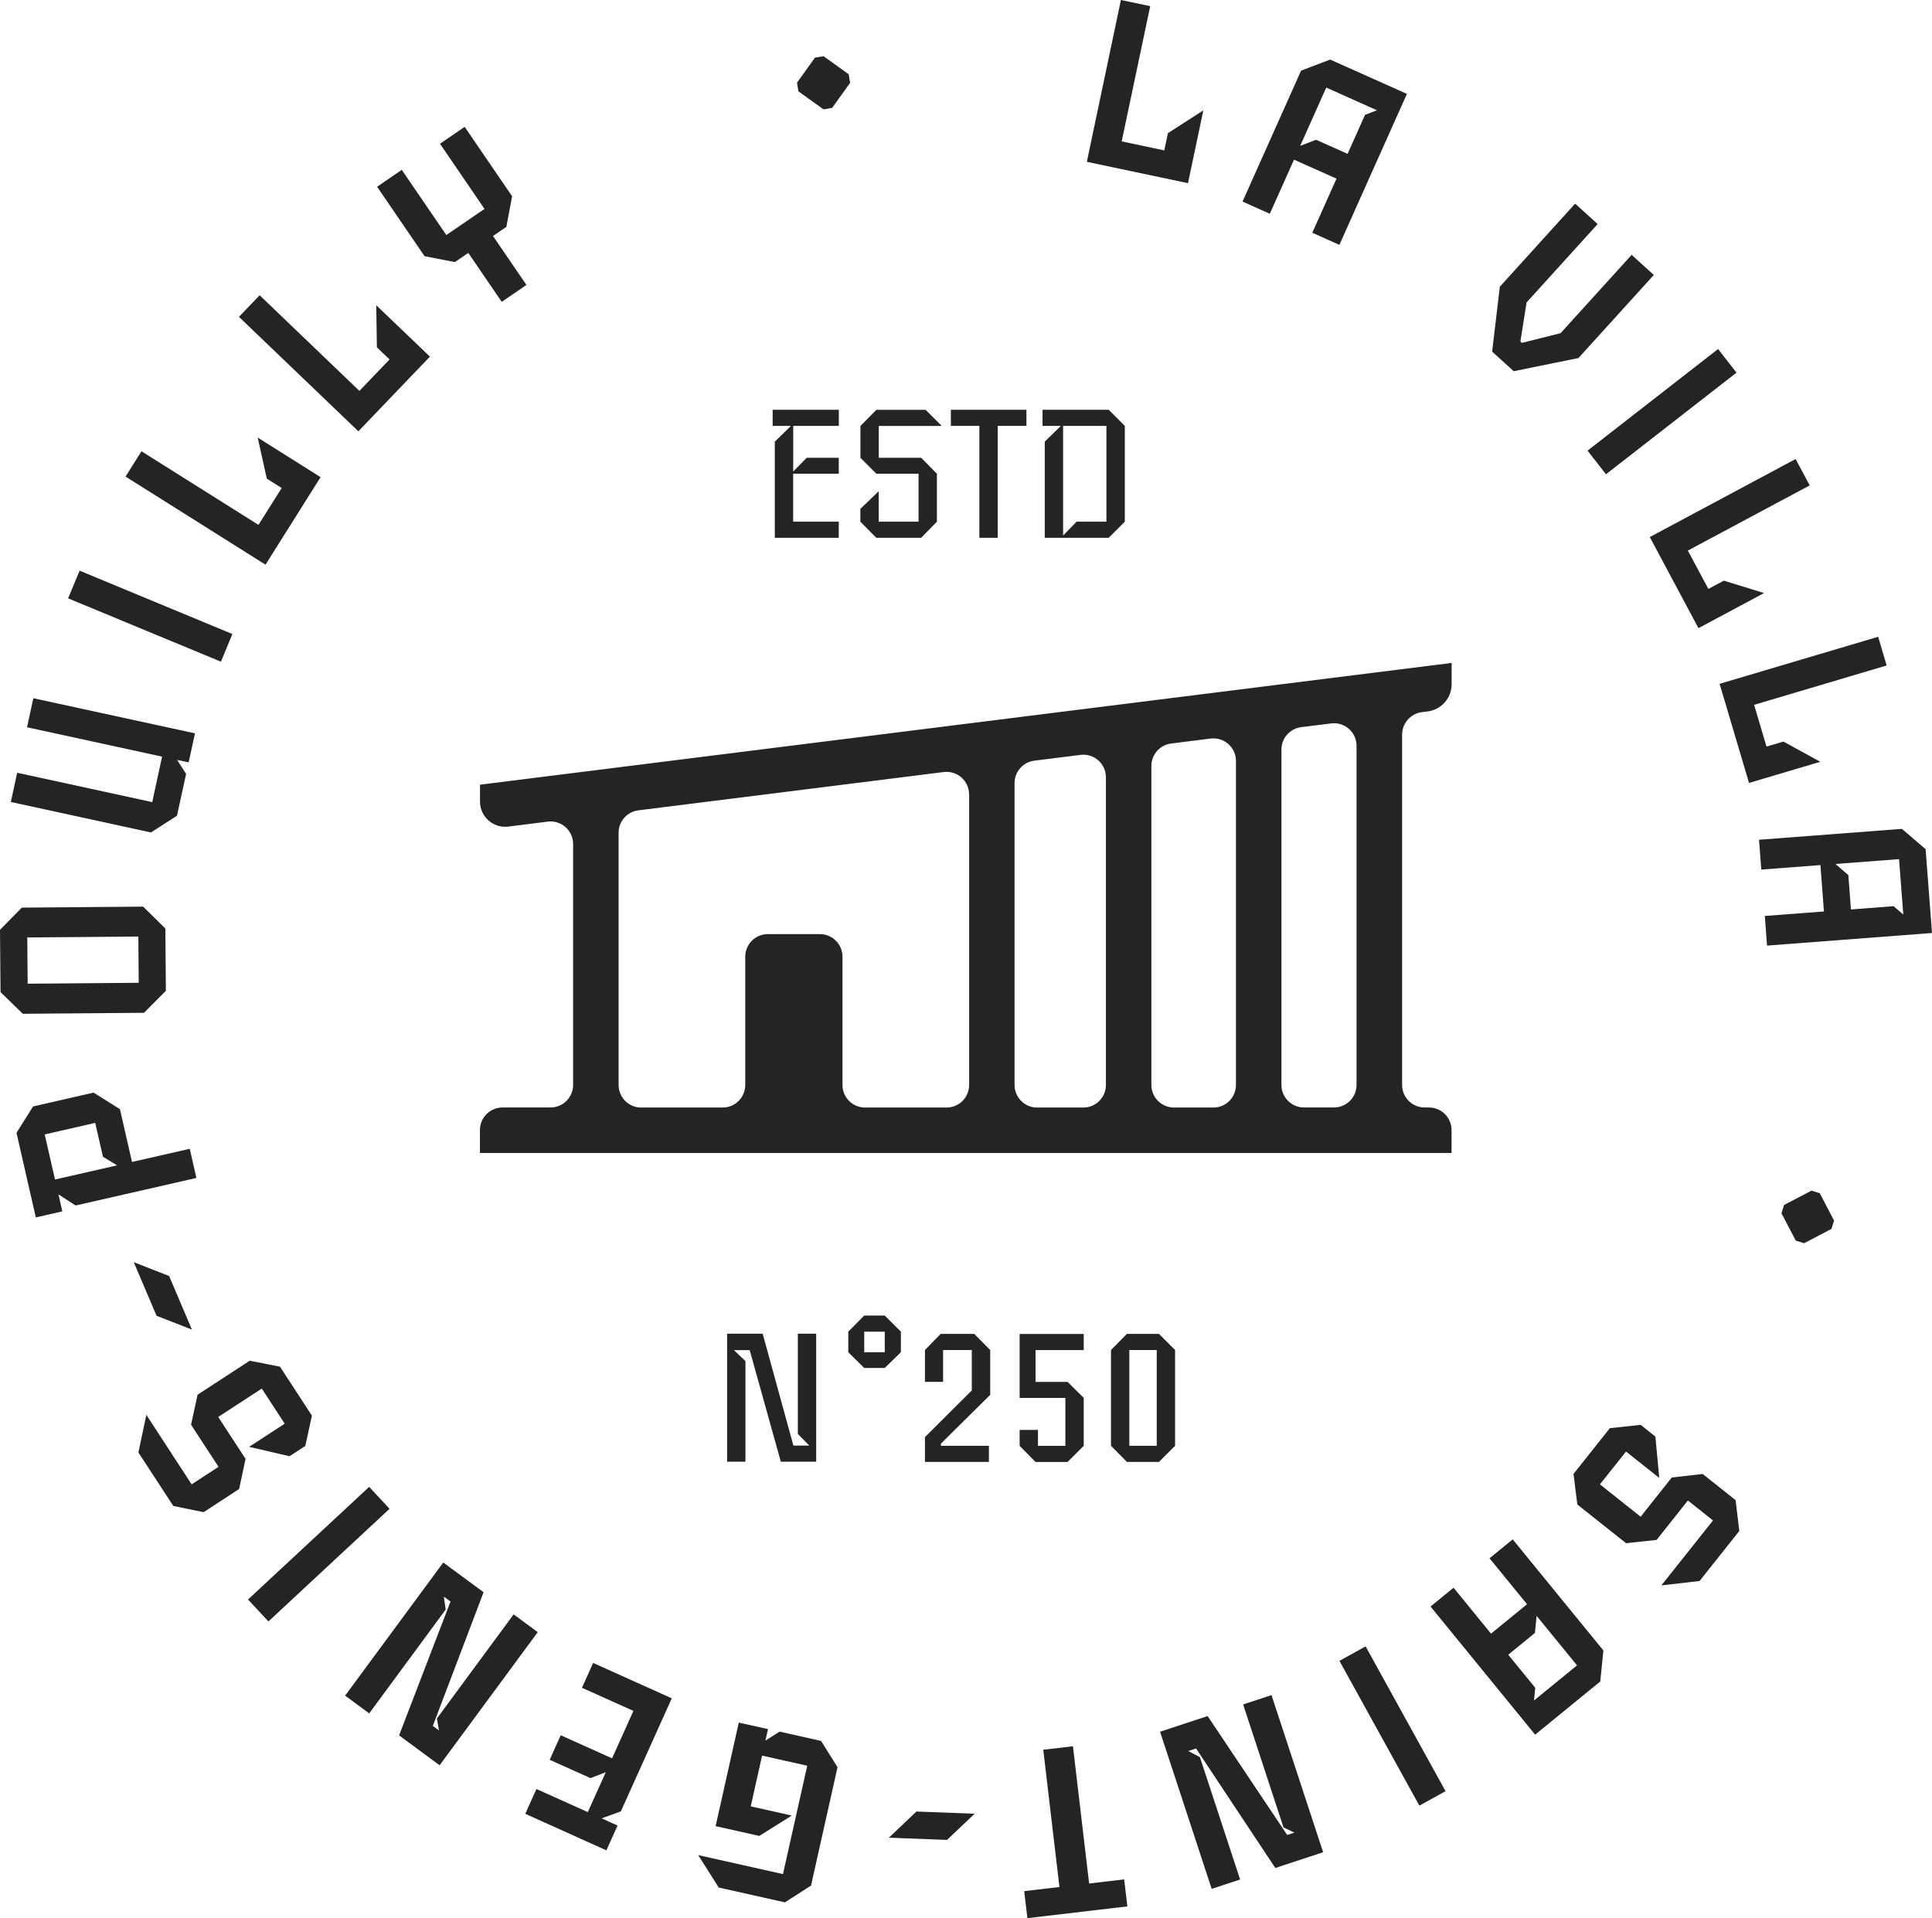 <?xml version="1.0" encoding="UTF-8"?> <svg xmlns="http://www.w3.org/2000/svg" id="Calque_2" viewBox="0 0 296.08 293.97"><defs><style>.cls-1{fill:#242422;}</style></defs><g id="Calque_1-2"><polygon class="cls-1" points="65.88 54.66 65.89 54.66 57.66 46.78 57.76 53.23 59.7 55.09 55.08 59.91 39.79 45.25 36.62 48.56 54.92 66.1 65.88 54.66"></polygon><polygon class="cls-1" points="141.16 82.42 141.17 82.42 143.58 79.95 143.58 72.6 141.17 70.16 134.67 70.16 134.67 65.28 144.32 65.28 141.85 62.81 134.3 62.81 131.86 65.28 131.86 70.16 134.3 72.6 140.77 72.6 140.77 79.95 134.66 79.95 134.66 75.29 131.85 77.99 131.85 79.95 134.29 82.42 141.16 82.42"></polygon><polygon class="cls-1" points="150.09 82.42 152.9 82.42 152.9 65.27 157.3 65.27 157.3 62.8 145.72 62.8 145.72 65.27 150.09 65.27 150.09 82.42"></polygon><polygon class="cls-1" points="69.72 40.17 69.72 40.16 71.77 38.76 76.89 46.26 80.68 43.67 75.55 36.17 77.6 34.77 78.48 30.08 71.21 19.44 67.43 22.03 74.25 32.02 68.4 36.02 61.57 26.03 57.79 28.62 65.06 39.26 69.72 40.17"></polygon><polygon class="cls-1" points="122.36 14 126.2 16.76 127.52 16.54 130.28 12.7 130.06 11.38 126.22 8.62 124.9 8.83 122.14 12.67 122.36 13.99 122.36 14"></polygon><polygon class="cls-1" points="118.75 67.68 118.74 67.68 118.74 82.42 128.54 82.42 128.54 79.95 121.55 79.95 121.55 72.6 128.54 72.6 128.54 70.16 123.63 70.16 121.56 72.26 121.56 65.27 128.55 65.27 128.55 62.8 118.41 62.8 118.41 65.27 121.22 65.27 118.75 67.68"></polygon><rect class="cls-1" x="242.03" y="60.79" width="25.35" height="4.59" transform="translate(14.97 169.77) rotate(-37.9)"></rect><polygon class="cls-1" points="241.9 54.87 253.45 42.14 250.05 39.06 239.16 51.06 233.23 52.55 233 52.34 233.95 46.35 244.84 34.34 241.39 31.21 229.85 43.94 228.67 53.89 231.98 56.89 241.9 54.87"></polygon><polygon class="cls-1" points="49.13 73.13 39.49 67.06 40.89 73.36 43.17 74.79 39.61 80.44 21.68 69.16 19.24 73.04 40.69 86.54 49.13 73.13"></polygon><polygon class="cls-1" points="260.29 96.27 270.34 90.89 264.18 88.99 261.81 90.26 258.66 84.38 277.34 74.39 275.18 70.35 252.83 82.31 260.29 96.27"></polygon><polygon class="cls-1" points="260.3 96.28 260.29 96.27 260.29 96.27 260.3 96.28"></polygon><path class="cls-1" d="m198.31,24.47l6.51,2.91-3.71,8.29,4.15,1.86,10.35-23.14-11.76-5.26-4.46,1.7-8.97,20.06,4.18,1.87,3.71-8.29Zm.95-2.13l3.99-8.92,7.77,3.48-1.83.7-2.67,5.98-4.83-2.16-2.43.93h0Z"></path><polygon class="cls-1" points="184.41 16.92 184.4 16.92 178.98 20.41 178.43 23.05 171.9 21.67 176.27 .94 171.78 0 166.56 24.8 182.06 28.07 184.41 16.92"></polygon><path class="cls-1" d="m160.11,67.68v14.74h9.8l2.47-2.47v-14.68l-2.47-2.47h-10.14v2.47h2.81l-2.47,2.41Zm2.81-2.41h6.64v14.68h-4.57l-2.07,2.13v-16.81Z"></path><path class="cls-1" d="m214.88,112.57c0-1.74,1.3-3.21,3.03-3.43l.88-.11c2.1-.26,3.67-2.05,3.67-4.16v-3.27l-148.9,18.66v2.58c0,2.33,2.04,4.13,4.35,3.84l6.03-.76c2.07-.26,3.89,1.35,3.89,3.43v36.92c0,1.91-1.55,3.46-3.46,3.46h-7.36c-1.91,0-3.46,1.55-3.46,3.46v3.52h148.9v-3.52c0-1.91-1.55-3.46-3.46-3.46h-.66c-1.91,0-3.46-1.55-3.46-3.46v-53.71h.01Zm-66.36,53.71c0,1.91-1.55,3.46-3.46,3.46h-12.49c-1.91,0-3.46-1.55-3.46-3.46v-19.66c0-1.91-1.55-3.46-3.46-3.46h-7.98c-1.91,0-3.46,1.55-3.46,3.46v19.66c0,1.91-1.55,3.46-3.46,3.46h-12.49c-1.91,0-3.46-1.55-3.46-3.46v-38.66c0-1.74,1.3-3.21,3.03-3.43l46.79-5.87c2.07-.26,3.89,1.35,3.89,3.43h.01v44.53Zm20.96,0c0,1.91-1.55,3.46-3.46,3.46h-7.08c-1.91,0-3.46-1.55-3.46-3.46v-46.27c0-1.74,1.3-3.21,3.03-3.43l7.08-.89c2.07-.26,3.89,1.35,3.89,3.43h0v47.16Zm19.93,0c0,1.91-1.55,3.46-3.46,3.46h-6.04c-1.91,0-3.46-1.55-3.46-3.46v-48.9c0-1.74,1.3-3.21,3.03-3.43l6.04-.76c2.07-.26,3.89,1.35,3.89,3.43v49.66Zm18.48-.01c0,1.91-1.55,3.46-3.46,3.46h-4.59c-1.91,0-3.46-1.55-3.46-3.46v-51.4c0-1.74,1.3-3.21,3.03-3.43l4.59-.57c2.07-.26,3.89,1.35,3.89,3.43v51.97Z"></path><polygon class="cls-1" points="125.08 224.02 125.08 204.4 122.27 204.4 122.27 219.76 124.03 221.55 121.59 221.55 116.88 204.4 111.43 204.4 111.43 224.02 114.24 224.02 114.24 208.6 112.48 206.92 114.89 206.92 119.66 224.01 119.66 224.02 125.08 224.02"></polygon><path class="cls-1" d="m29.09,176.06l-8.86,2.02-1.85-8.09-4.04-2.54-9.27,2.12-2.54,4.04,2.96,12.97,4.06-.93-.59-2.6,2.63,1.7h0s18.51-4.22,18.51-4.22l-1.02-4.47Zm-20.66,4.71l-1.58-6.91,7.74-1.77,1.19,5.19,2.16,1.32-9.51,2.17Z"></path><polygon class="cls-1" points="144.17 204.43 144.16 204.43 141.75 206.9 141.75 211.78 144.53 211.78 144.53 206.9 148.93 206.9 148.93 213.09 141.75 220.25 141.75 224.05 151.55 224.05 151.55 221.58 144.2 221.58 144.2 221.24 151.75 213.77 151.75 206.9 149.31 204.43 144.17 204.43"></polygon><polygon class="cls-1" points="190.5 261.22 190.51 261.22 196.7 280.07 198.37 280.86 197.26 281.22 185.07 263 177.78 265.4 185.69 289.48 190.05 288.05 183.88 269.28 182.1 268.36 183.3 267.97 195.44 286.28 202.77 283.87 194.86 259.79 190.5 261.22"></polygon><polygon class="cls-1" points="205.27 254.54 217.52 276.73 221.53 274.51 209.28 252.32 205.27 254.54"></polygon><polygon class="cls-1" points="166.92 288.66 166.91 288.67 164.43 267.63 159.88 268.16 162.36 289.2 156.96 289.83 157.45 293.97 172.77 292.17 172.28 288.03 166.92 288.66"></polygon><polygon class="cls-1" points="163.61 224.06 163.61 224.05 166.08 221.58 166.08 214.23 163.61 211.79 158.7 211.79 158.7 206.91 166.08 206.91 166.08 204.44 156.26 204.44 156.26 214.24 163.27 214.24 163.27 221.59 159.07 221.59 159.07 219.15 156.26 219.15 156.26 221.59 158.7 224.06 163.61 224.06"></polygon><polygon class="cls-1" points="35.61 97.17 12.2 87.46 10.44 91.7 33.86 101.41 35.61 97.17"></polygon><polygon class="cls-1" points="277.61 182.47 277.6 182.48 273.41 184.67 273.01 185.94 275.2 190.13 276.48 190.53 280.67 188.34 281.07 187.06 278.88 182.87 277.61 182.47"></polygon><path class="cls-1" d="m231.82,235.92l-3.55,2.9,5.75,7.04-5.52,4.51-5.74-7.04-3.53,2.88,16.03,19.64,9.98-8.15.48-4.75-13.89-17.02h-.01Zm3.41,14.32l.26-2.59,6.19,7.58-6.6,5.39.2-1.95-4.14-5.07,4.09-3.34v-.02Z"></path><path class="cls-1" d="m295.1,130.14l-3.63-3.11-21.9,1.67.35,4.57,9.06-.69.54,7.11-9.06.69.34,4.54,25.27-1.93h.01l-.98-12.85Zm-4.91,8.74l-6.53.5-.4-5.27-1.98-1.7,9.75-.74.65,8.49-1.49-1.28Z"></path><polygon class="cls-1" points="260.9 225.87 260.9 225.9 256.2 226.44 251.43 232.45 245.19 227.49 249.19 222.46 254.28 226.5 253.69 220.17 251.43 218.37 246.71 218.88 241.14 225.89 241.73 230.58 249.2 236.51 253.88 236 258.67 229.96 262.52 233.02 254.61 242.97 260.46 242.3 266.55 234.63 265.98 229.91 260.9 225.87"></polygon><polygon class="cls-1" points="273.3 113.65 273.3 113.65 270.72 114.42 268.82 108.02 289.13 101.99 287.83 97.59 263.53 104.8 268.04 119.99 278.96 116.75 273.3 113.65"></polygon><path class="cls-1" d="m180.08,206.9l-2.47-2.47h-4.91l-2.44,2.47v14.68l2.44,2.47h4.91l2.47-2.47v-14.68Zm-2.81,14.68h-4.2v-14.68h4.2v14.68Z"></path><polygon class="cls-1" points="29.41 203.77 25.92 195.56 20.5 193.44 23.99 201.65 29.41 203.77"></polygon><rect class="cls-1" x="36.18" y="235.89" width="25.35" height="4.59" transform="translate(-149.12 97.03) rotate(-42.92)"></rect><polygon class="cls-1" points="40.12 212.81 43.63 218.19 38.18 221.74 44.37 223.18 46.79 221.6 47.8 216.96 42.91 209.46 38.27 208.54 30.28 213.75 29.28 218.35 33.49 224.8 29.37 227.49 22.43 216.84 21.21 222.6 26.56 230.8 31.21 231.75 36.65 228.2 37.63 223.58 33.44 217.16 40.12 212.81"></polygon><path class="cls-1" d="m3.48,155.37l18.59-.15,3.35-3.37-.08-9.55-3.4-3.35-18.59.15-3.35,3.4.08,9.55,3.41,3.31h-.01Zm17.72-11.84l.06,7.09-17.02.14-.06-7.09,17.02-.14Z"></path><polygon class="cls-1" points="27.15 125 27.13 124.99 28.52 118.61 27.14 116.46 28.91 116.84 29.88 112.39 5.11 107.01 4.14 111.46 24.84 115.96 23.33 122.93 2.63 118.43 1.66 122.91 23.13 127.58 27.15 125"></polygon><polygon class="cls-1" points="119.46 265.38 119.46 265.39 117.3 266.76 117.7 265 113.22 264 109.67 279.87 116.36 281.37 121.34 278.25 115.05 276.84 116.79 269.06 123.71 270.61 119.99 287.22 107 284.31 110.15 289.28 120.29 291.55 124.29 288.98 128.35 270.84 125.83 266.81 119.46 265.38"></polygon><path class="cls-1" d="m138.06,204.09l-2.47-2.47h-3.15l-2.44,2.47v3.15l2.44,2.41h3.15l2.47-2.41v-3.15Zm-2.47,3.15h-3.15v-3.15h3.15v3.15Z"></path><polygon class="cls-1" points="136.22 281.64 145.13 281.98 149.36 277.97 140.44 277.63 136.22 281.64"></polygon><polygon class="cls-1" points="78.72 247.42 78.72 247.41 66.95 263.38 67.27 265.2 66.33 264.51 74.11 244.02 67.93 239.47 52.89 259.87 56.58 262.59 68.3 246.68 68.02 244.7 69.04 245.45 61.16 265.96 67.37 270.54 82.41 250.14 78.72 247.42"></polygon><polygon class="cls-1" points="89.19 258.66 89.2 258.67 97.07 262.21 93.8 269.48 85.93 265.94 84.24 269.7 90.49 272.51 92.84 271.6 90.08 277.72 82.21 274.18 80.5 277.98 92.93 283.58 94.64 279.78 92.21 278.68 95.15 277.6 102.95 260.28 90.9 254.86 89.19 258.66"></polygon></g></svg> 